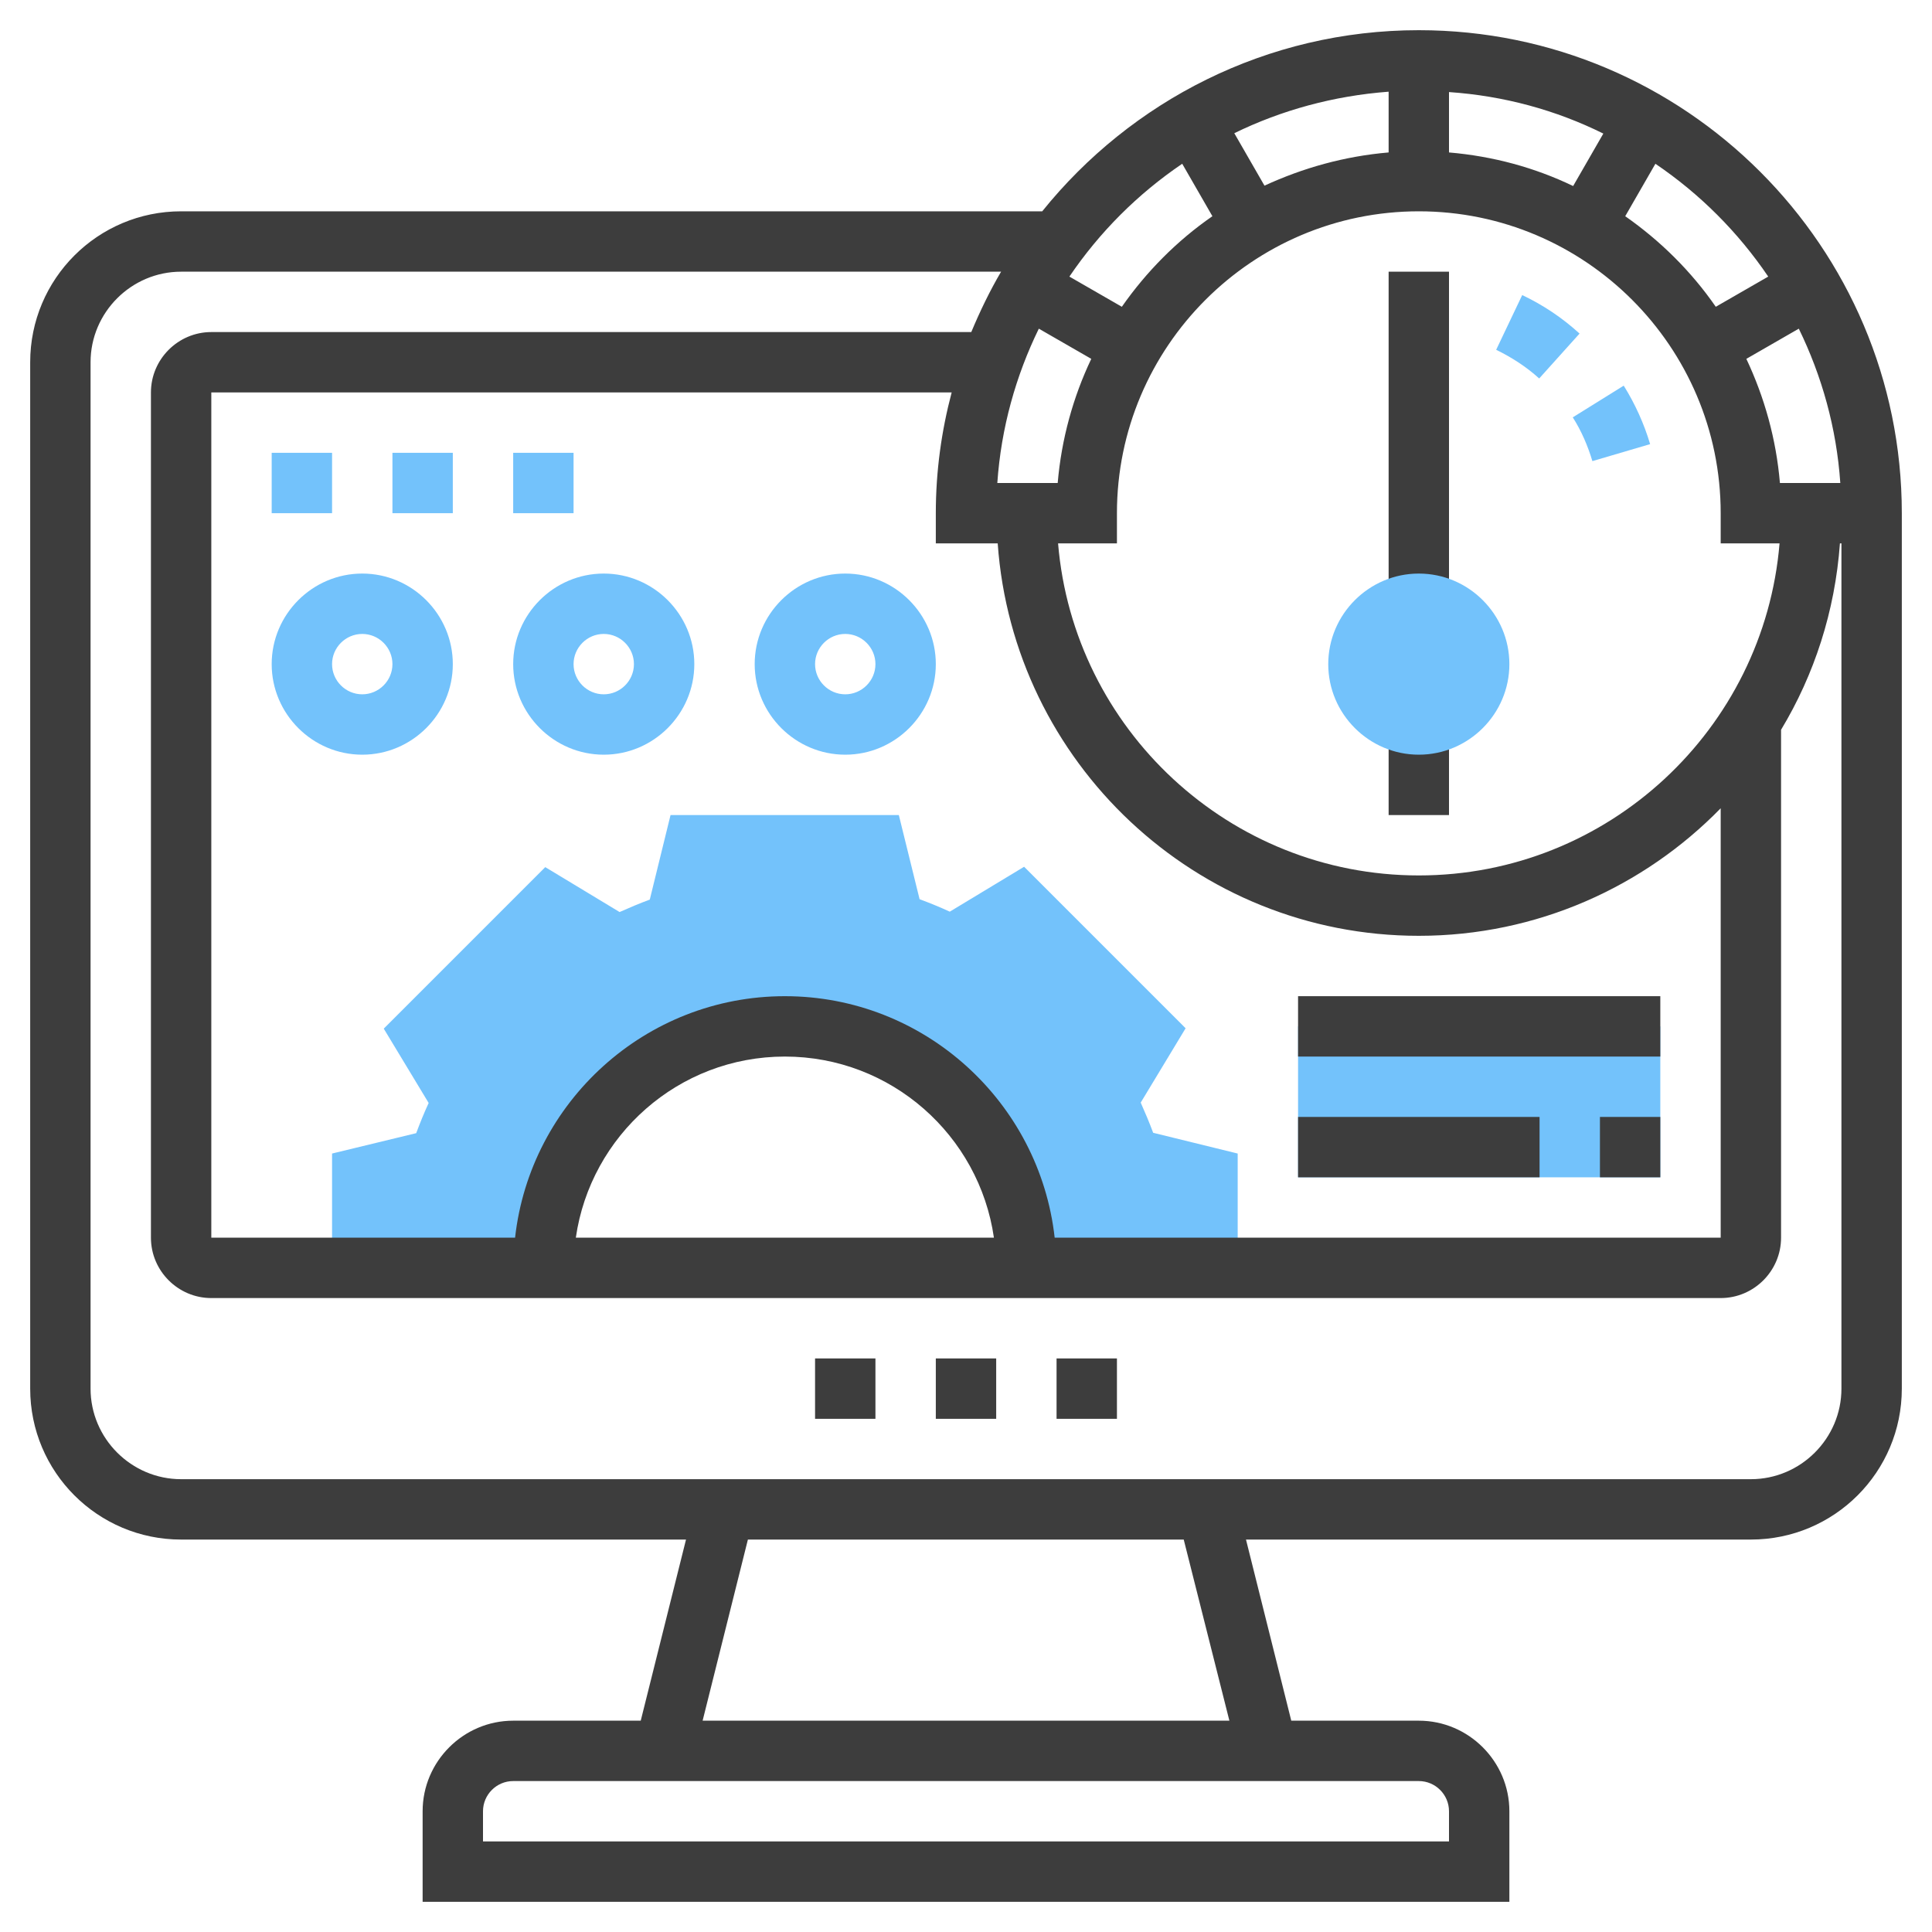 <?xml version="1.0" encoding="utf-8"?>
<!-- Generator: Adobe Illustrator 24.0.2, SVG Export Plug-In . SVG Version: 6.00 Build 0)  -->
<svg version="1.1" id="Layer_5" xmlns="http://www.w3.org/2000/svg" xmlns:xlink="http://www.w3.org/1999/xlink" x="0px" y="0px"
	 viewBox="0 0 512 512" style="enable-background:new 0 0 512 512;" xml:space="preserve">
<style type="text/css">
	.st0{fill:#73C2FB;}
	.st1{fill:#3D3D3D;}
</style>
<g>
	<path class="st0" d="M305.6,300.2c-1-2.7-2.1-5.3-3.3-8l11.9-19.7l-42.8-42.8l-19.7,11.9c-2.6-1.2-5.3-2.3-8-3.3l-5.5-22.3h-60.5
		l-5.5,22.4c-2.7,1-5.3,2.1-8,3.3l-19.7-11.9l-42.8,42.8l11.9,19.7c-1.2,2.6-2.3,5.3-3.3,8L88,305.7V336h56c0-35.3,28.7-64,64-64
		s64,28.7,64,64h56v-30.3L305.6,300.2z"/>
	<path class="st0" d="M344,272h96v40h-96V272z"/>
	<path class="st1" d="M216,360h16v16h-16V360z"/>
	<path class="st1" d="M248,360h16v16h-16V360z"/>
	<path class="st1" d="M280,360h16v16h-16V360z"/>
	<path class="st1" d="M376,8c-40.3,0-76.3,18.8-99.8,48H48C25.9,56,8,73.9,8,96v272c0,22.1,17.9,40,40,40h133.8l-12,48H136
		c-13.2,0-24,10.8-24,24v24h288v-24c0-13.2-10.8-24-24-24h-33.8l-12-48H464c22.1,0,40-17.9,40-40V144v-8C504,65.4,446.6,8,376,8z
		 M279.5,328c-4-35.9-34.5-64-71.5-64s-67.5,28.1-71.5,64H56V104h196.2c-2.7,10.2-4.2,20.9-4.2,32v8h16.4c4.1,58,52.5,104,111.6,104
		c31.3,0,59.7-13,80-33.8V328H279.5z M263.4,328H152.6c3.9-27.1,27.2-48,55.4-48S259.5,300.9,263.4,328z M275.3,87.1l13.9,8
		c-4.8,10.1-7.9,21.2-8.9,32.9h-16C265.3,113.4,269.2,99.6,275.3,87.1z M376,232c-50.2,0-91.5-38.8-95.6-88H296v-8
		c0-44.1,35.9-80,80-80s80,35.9,80,80v8h15.6C467.5,193.2,426.2,232,376,232z M384,40.4v-16c14.6,1,28.4,4.8,40.9,11l-8,13.9
		C406.7,44.4,395.7,41.4,384,40.4L384,40.4z M368,40.4c-11.7,1-22.7,4.1-32.9,8.8l-8-13.9c12.5-6.1,26.3-9.9,40.9-11V40.4z
		 M471.7,128c-1-11.7-4.1-22.7-8.9-32.9l13.9-8c6.1,12.5,10,26.3,11,40.9H471.7z M468.6,73.3l-13.9,8c-6.5-9.4-14.7-17.5-24-24
		l8-13.9C450.5,51.4,460.6,61.5,468.6,73.3L468.6,73.3z M313.3,43.4l8,13.9c-9.4,6.5-17.5,14.7-24,24l-13.9-8
		C291.4,61.5,301.5,51.4,313.3,43.4L313.3,43.4z M384,480v8H128v-8c0-4.4,3.6-8,8-8h240C380.4,472,384,475.6,384,480z M325.8,456
		H186.2l12-48h115.5L325.8,456z M488,368c0,13.2-10.8,24-24,24H48c-13.2,0-24-10.8-24-24V96c0-13.2,10.8-24,24-24h217.3
		c-3,5.1-5.6,10.5-7.9,16H56c-8.8,0-16,7.2-16,16v224c0,8.8,7.2,16,16,16h400c8.8,0,16-7.2,16-16V193.4
		c8.8-14.6,14.3-31.4,15.6-49.4h0.4V368z"/>
	<path class="st0" d="M96,152c-13.2,0-24,10.8-24,24s10.8,24,24,24s24-10.8,24-24S109.2,152,96,152z M96,184c-4.4,0-8-3.6-8-8
		s3.6-8,8-8s8,3.6,8,8S100.4,184,96,184z"/>
	<path class="st0" d="M160,152c-13.2,0-24,10.8-24,24s10.8,24,24,24s24-10.8,24-24S173.2,152,160,152z M160,184c-4.4,0-8-3.6-8-8
		s3.6-8,8-8s8,3.6,8,8S164.4,184,160,184z"/>
	<path class="st0" d="M224,152c-13.2,0-24,10.8-24,24s10.8,24,24,24s24-10.8,24-24S237.2,152,224,152z M224,184c-4.4,0-8-3.6-8-8
		s3.6-8,8-8s8,3.6,8,8S228.4,184,224,184z"/>
	<path class="st1" d="M368,72h16v88h-16V72z"/>
	<path class="st1" d="M368,192h16v24h-16V192z"/>
	<path class="st1" d="M424,296h16v16h-16V296z"/>
	<path class="st1" d="M344,296h64v16h-64V296z"/>
	<path class="st1" d="M344,264h96v16h-96V264z"/>
	<path class="st0" d="M416.8,110.6c2.3,3.6,4,7.6,5.2,11.6l15.3-4.5c-1.6-5.4-4-10.7-7-15.5L416.8,110.6z"/>
	<path class="st0" d="M403.4,78.2l-6.9,14.5c4.1,2,8,4.5,11.4,7.6l10.7-11.9C414,84.2,408.9,80.8,403.4,78.2L403.4,78.2z"/>
	<path class="st0" d="M136,120h16v16h-16V120z"/>
	<path class="st0" d="M104,120h16v16h-16V120z"/>
	<path class="st0" d="M72,120h16v16H72V120z"/>
	<path class="st0" d="M376,200c-13.2,0-24-10.8-24-24s10.8-24,24-24s24,10.8,24,24S389.2,200,376,200z"/>
</g>
</svg>

